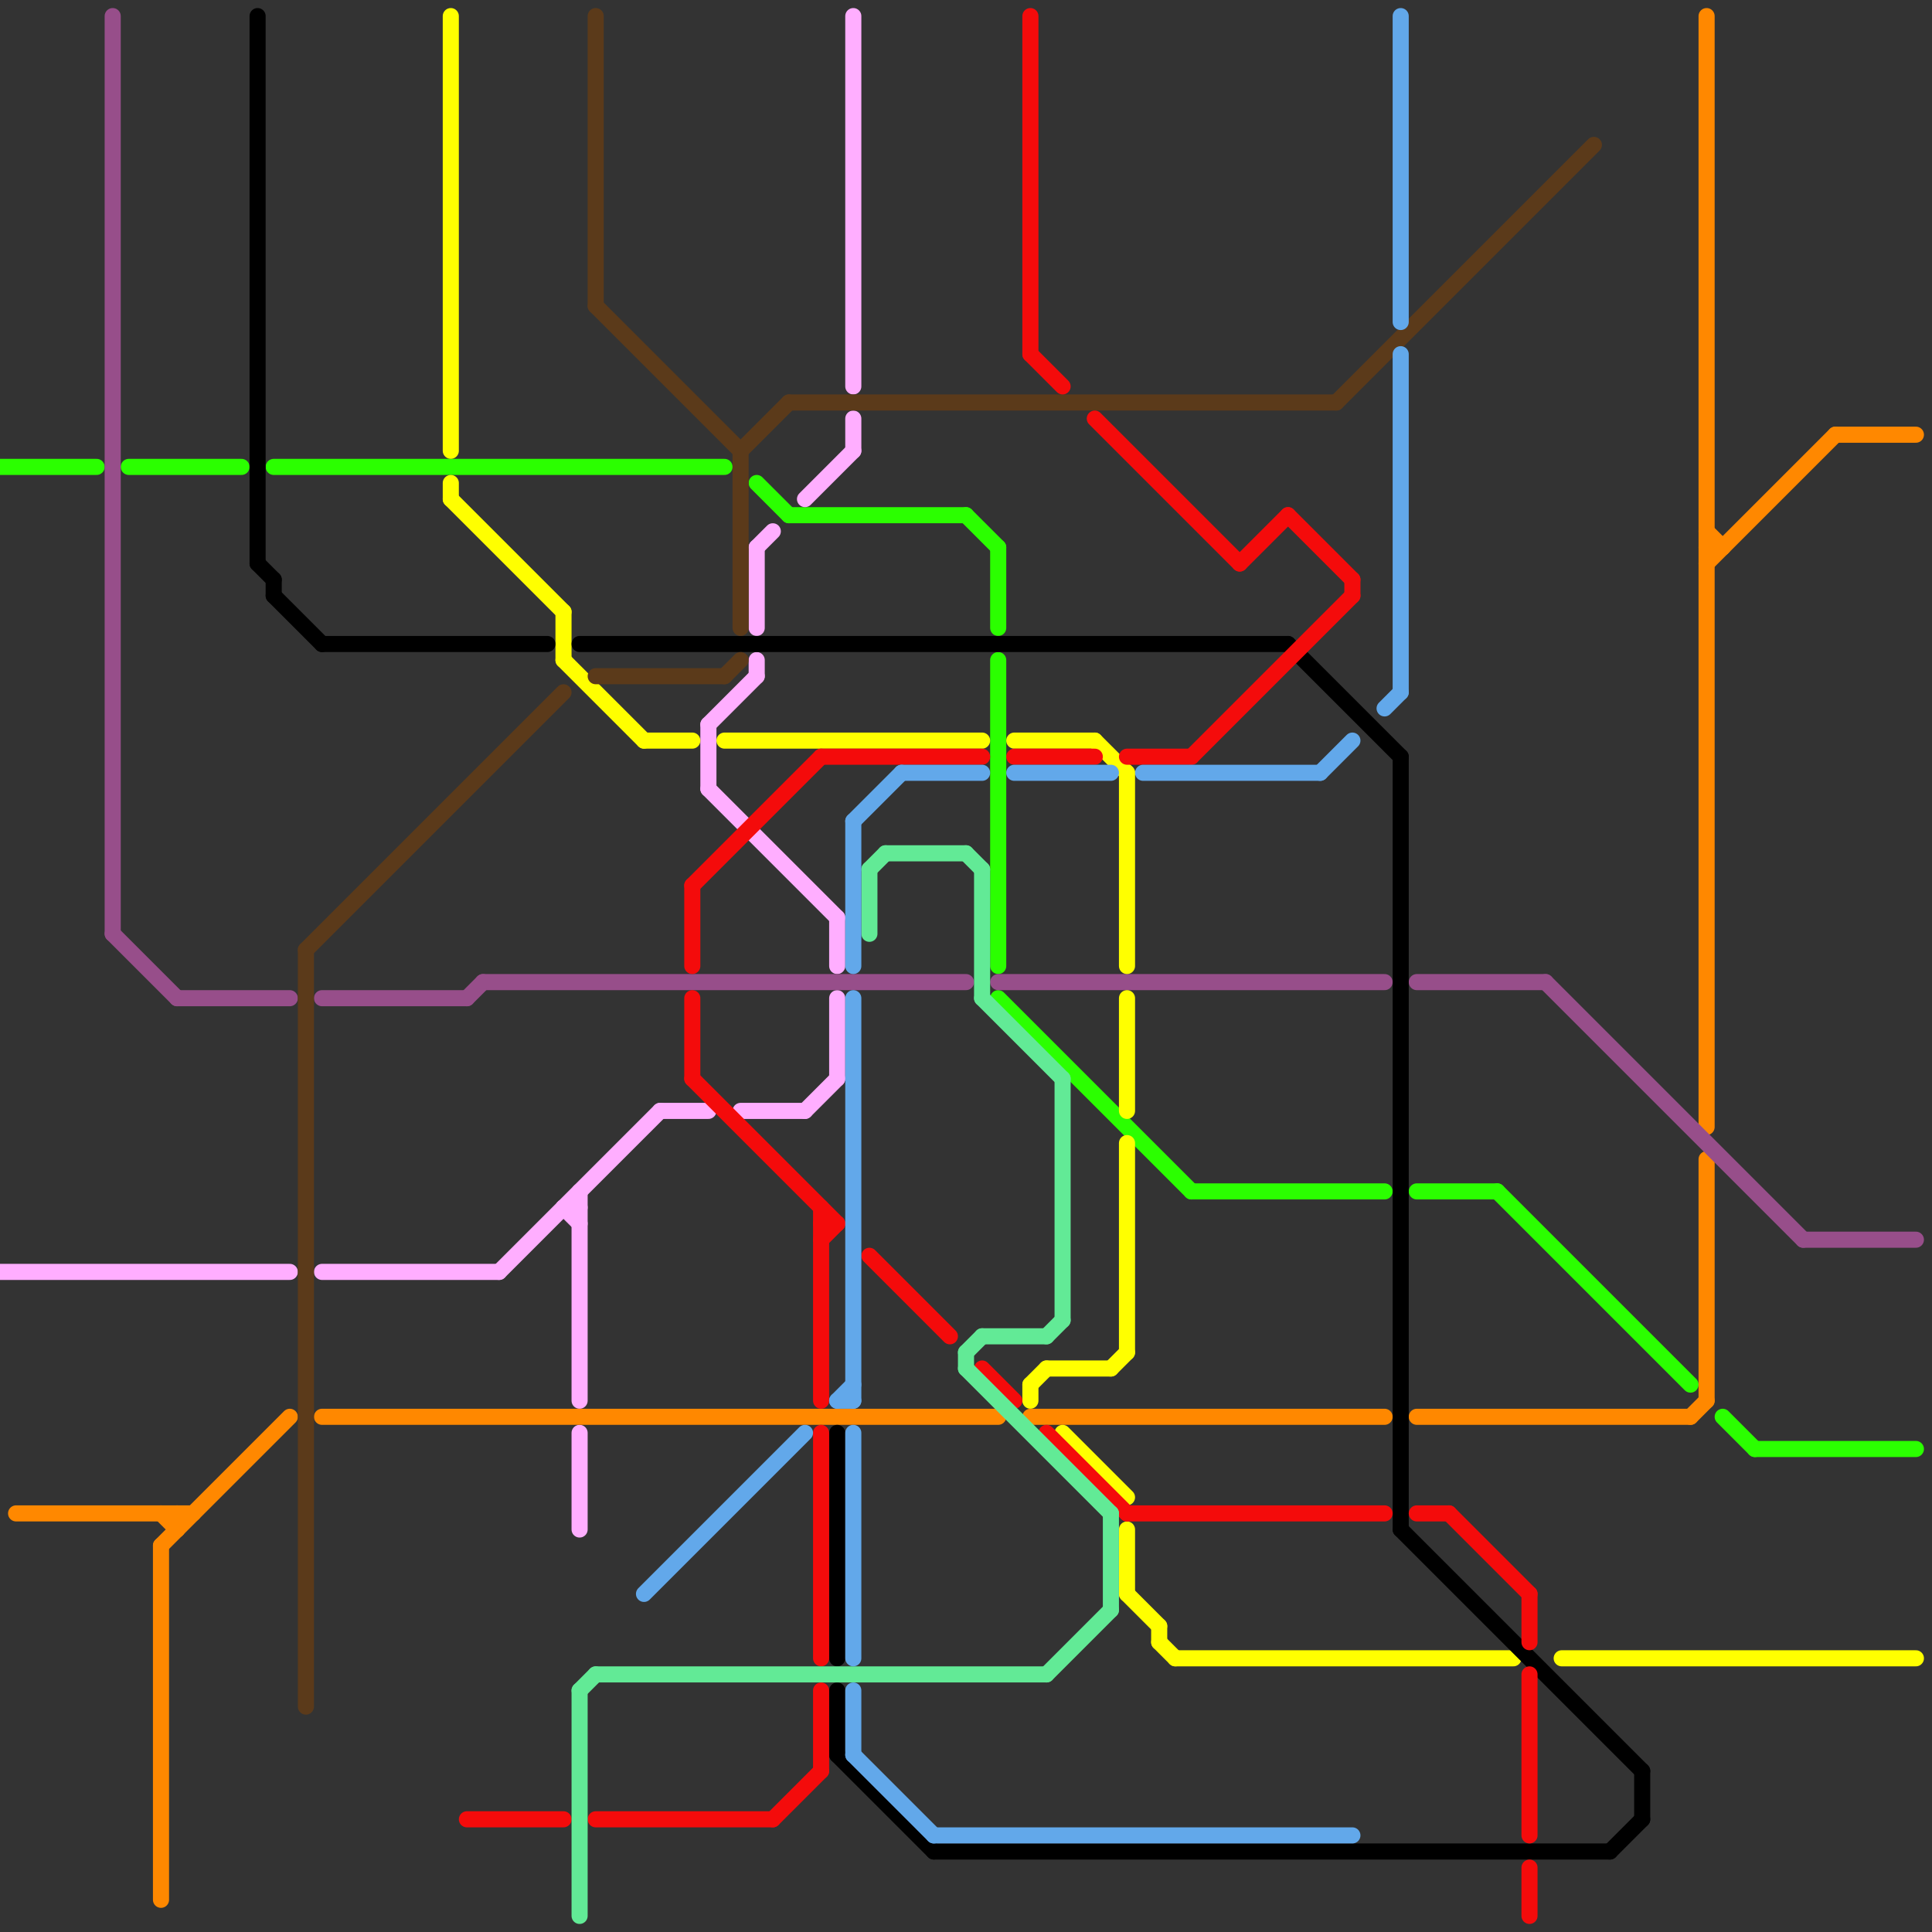 
<svg version="1.1" xmlns="http://www.w3.org/2000/svg" viewBox="0 0 120 120">
<rect x="0" y="0" width="120" height="120" fill="#333333" stroke="none"/>
<style>line { stroke-width: 1; fill: none; stroke-linecap: round; stroke-linejoin: round; } .c0 { stroke: #2bff00 } .c1 { stroke: #ffaeff } .c2 { stroke: #ff8800 } .c3 { stroke: #974e8a } .c4 { stroke: #ffff00 } .c5 { stroke: #000000 } .c6 { stroke: #5b3a1a } .c7 { stroke: #f40b0b } .c8 { stroke: #62ea96 } .c9 { stroke: #62a8ea }</style><line class="c0" x1="49" y1="32" x2="60" y2="32"/><line class="c0" x1="62" y1="41" x2="62" y2="60"/><line class="c0" x1="47" y1="30" x2="49" y2="32"/><line class="c0" x1="0" y1="29" x2="6" y2="29"/><line class="c0" x1="8" y1="29" x2="15" y2="29"/><line class="c0" x1="60" y1="32" x2="62" y2="34"/><line class="c0" x1="62" y1="34" x2="62" y2="39"/><line class="c0" x1="17" y1="29" x2="45" y2="29"/><line class="c0" x1="88" y1="74" x2="93" y2="74"/><line class="c0" x1="62" y1="62" x2="74" y2="74"/><line class="c0" x1="107" y1="88" x2="109" y2="90"/><line class="c0" x1="109" y1="90" x2="119" y2="90"/><line class="c0" x1="74" y1="74" x2="86" y2="74"/><line class="c0" x1="93" y1="74" x2="105" y2="86"/><line class="c1" x1="52" y1="57" x2="52" y2="60"/><line class="c1" x1="50" y1="31" x2="53" y2="28"/><line class="c1" x1="47" y1="34" x2="48" y2="33"/><line class="c1" x1="52" y1="62" x2="52" y2="67"/><line class="c1" x1="46" y1="69" x2="50" y2="69"/><line class="c1" x1="44" y1="45" x2="44" y2="49"/><line class="c1" x1="47" y1="41" x2="47" y2="42"/><line class="c1" x1="44" y1="45" x2="47" y2="42"/><line class="c1" x1="31" y1="79" x2="41" y2="69"/><line class="c1" x1="0" y1="79" x2="18" y2="79"/><line class="c1" x1="20" y1="79" x2="31" y2="79"/><line class="c1" x1="41" y1="69" x2="44" y2="69"/><line class="c1" x1="53" y1="1" x2="53" y2="24"/><line class="c1" x1="35" y1="75" x2="36" y2="76"/><line class="c1" x1="50" y1="69" x2="52" y2="67"/><line class="c1" x1="47" y1="34" x2="47" y2="39"/><line class="c1" x1="36" y1="89" x2="36" y2="95"/><line class="c1" x1="36" y1="74" x2="36" y2="87"/><line class="c1" x1="44" y1="49" x2="52" y2="57"/><line class="c1" x1="35" y1="75" x2="36" y2="75"/><line class="c1" x1="53" y1="26" x2="53" y2="28"/><line class="c2" x1="106" y1="34" x2="107" y2="34"/><line class="c2" x1="10" y1="94" x2="11" y2="95"/><line class="c2" x1="64" y1="88" x2="86" y2="88"/><line class="c2" x1="1" y1="94" x2="12" y2="94"/><line class="c2" x1="114" y1="27" x2="119" y2="27"/><line class="c2" x1="10" y1="96" x2="18" y2="88"/><line class="c2" x1="10" y1="96" x2="10" y2="118"/><line class="c2" x1="106" y1="35" x2="114" y2="27"/><line class="c2" x1="88" y1="88" x2="105" y2="88"/><line class="c2" x1="106" y1="1" x2="106" y2="70"/><line class="c2" x1="106" y1="72" x2="106" y2="87"/><line class="c2" x1="20" y1="88" x2="62" y2="88"/><line class="c2" x1="11" y1="94" x2="11" y2="95"/><line class="c2" x1="106" y1="33" x2="107" y2="34"/><line class="c2" x1="105" y1="88" x2="106" y2="87"/><line class="c3" x1="88" y1="61" x2="96" y2="61"/><line class="c3" x1="112" y1="77" x2="119" y2="77"/><line class="c3" x1="62" y1="61" x2="86" y2="61"/><line class="c3" x1="30" y1="61" x2="60" y2="61"/><line class="c3" x1="7" y1="58" x2="11" y2="62"/><line class="c3" x1="96" y1="61" x2="112" y2="77"/><line class="c3" x1="20" y1="62" x2="29" y2="62"/><line class="c3" x1="7" y1="1" x2="7" y2="58"/><line class="c3" x1="29" y1="62" x2="30" y2="61"/><line class="c3" x1="11" y1="62" x2="18" y2="62"/><line class="c4" x1="70" y1="95" x2="70" y2="99"/><line class="c4" x1="35" y1="38" x2="35" y2="41"/><line class="c4" x1="35" y1="41" x2="40" y2="46"/><line class="c4" x1="70" y1="99" x2="72" y2="101"/><line class="c4" x1="68" y1="46" x2="70" y2="48"/><line class="c4" x1="28" y1="1" x2="28" y2="28"/><line class="c4" x1="65" y1="85" x2="69" y2="85"/><line class="c4" x1="28" y1="30" x2="28" y2="31"/><line class="c4" x1="28" y1="31" x2="35" y2="38"/><line class="c4" x1="63" y1="46" x2="68" y2="46"/><line class="c4" x1="70" y1="62" x2="70" y2="69"/><line class="c4" x1="97" y1="103" x2="119" y2="103"/><line class="c4" x1="64" y1="86" x2="64" y2="87"/><line class="c4" x1="70" y1="48" x2="70" y2="60"/><line class="c4" x1="40" y1="46" x2="43" y2="46"/><line class="c4" x1="64" y1="86" x2="65" y2="85"/><line class="c4" x1="69" y1="85" x2="70" y2="84"/><line class="c4" x1="66" y1="89" x2="70" y2="93"/><line class="c4" x1="72" y1="102" x2="73" y2="103"/><line class="c4" x1="70" y1="71" x2="70" y2="84"/><line class="c4" x1="72" y1="101" x2="72" y2="102"/><line class="c4" x1="73" y1="103" x2="94" y2="103"/><line class="c4" x1="45" y1="46" x2="61" y2="46"/><line class="c5" x1="102" y1="110" x2="102" y2="113"/><line class="c5" x1="80" y1="40" x2="87" y2="47"/><line class="c5" x1="36" y1="40" x2="80" y2="40"/><line class="c5" x1="17" y1="36" x2="17" y2="37"/><line class="c5" x1="52" y1="89" x2="52" y2="103"/><line class="c5" x1="87" y1="95" x2="102" y2="110"/><line class="c5" x1="52" y1="105" x2="52" y2="109"/><line class="c5" x1="52" y1="109" x2="58" y2="115"/><line class="c5" x1="16" y1="35" x2="17" y2="36"/><line class="c5" x1="58" y1="115" x2="100" y2="115"/><line class="c5" x1="87" y1="47" x2="87" y2="95"/><line class="c5" x1="100" y1="115" x2="102" y2="113"/><line class="c5" x1="17" y1="37" x2="20" y2="40"/><line class="c5" x1="16" y1="1" x2="16" y2="35"/><line class="c5" x1="20" y1="40" x2="34" y2="40"/><line class="c6" x1="49" y1="25" x2="83" y2="25"/><line class="c6" x1="45" y1="42" x2="46" y2="41"/><line class="c6" x1="37" y1="1" x2="37" y2="19"/><line class="c6" x1="83" y1="25" x2="99" y2="9"/><line class="c6" x1="37" y1="19" x2="46" y2="28"/><line class="c6" x1="19" y1="59" x2="19" y2="106"/><line class="c6" x1="46" y1="28" x2="46" y2="39"/><line class="c6" x1="46" y1="28" x2="49" y2="25"/><line class="c6" x1="19" y1="59" x2="35" y2="43"/><line class="c6" x1="37" y1="42" x2="45" y2="42"/><line class="c7" x1="90" y1="94" x2="95" y2="99"/><line class="c7" x1="51" y1="47" x2="61" y2="47"/><line class="c7" x1="95" y1="99" x2="95" y2="102"/><line class="c7" x1="70" y1="47" x2="74" y2="47"/><line class="c7" x1="51" y1="76" x2="52" y2="76"/><line class="c7" x1="54" y1="78" x2="59" y2="83"/><line class="c7" x1="84" y1="36" x2="84" y2="37"/><line class="c7" x1="61" y1="85" x2="63" y2="87"/><line class="c7" x1="63" y1="47" x2="68" y2="47"/><line class="c7" x1="51" y1="89" x2="51" y2="103"/><line class="c7" x1="37" y1="113" x2="48" y2="113"/><line class="c7" x1="88" y1="94" x2="90" y2="94"/><line class="c7" x1="43" y1="55" x2="43" y2="60"/><line class="c7" x1="74" y1="47" x2="84" y2="37"/><line class="c7" x1="51" y1="75" x2="51" y2="87"/><line class="c7" x1="64" y1="1" x2="64" y2="22"/><line class="c7" x1="51" y1="77" x2="52" y2="76"/><line class="c7" x1="51" y1="105" x2="51" y2="110"/><line class="c7" x1="64" y1="22" x2="66" y2="24"/><line class="c7" x1="95" y1="104" x2="95" y2="114"/><line class="c7" x1="43" y1="62" x2="43" y2="67"/><line class="c7" x1="77" y1="35" x2="80" y2="32"/><line class="c7" x1="68" y1="26" x2="77" y2="35"/><line class="c7" x1="65" y1="89" x2="70" y2="94"/><line class="c7" x1="48" y1="113" x2="51" y2="110"/><line class="c7" x1="80" y1="32" x2="84" y2="36"/><line class="c7" x1="70" y1="94" x2="86" y2="94"/><line class="c7" x1="43" y1="55" x2="51" y2="47"/><line class="c7" x1="95" y1="116" x2="95" y2="119"/><line class="c7" x1="43" y1="67" x2="52" y2="76"/><line class="c7" x1="29" y1="113" x2="35" y2="113"/><line class="c8" x1="60" y1="84" x2="61" y2="83"/><line class="c8" x1="37" y1="104" x2="65" y2="104"/><line class="c8" x1="60" y1="53" x2="61" y2="54"/><line class="c8" x1="60" y1="84" x2="60" y2="85"/><line class="c8" x1="61" y1="83" x2="65" y2="83"/><line class="c8" x1="61" y1="54" x2="61" y2="62"/><line class="c8" x1="61" y1="62" x2="66" y2="67"/><line class="c8" x1="65" y1="104" x2="69" y2="100"/><line class="c8" x1="54" y1="54" x2="55" y2="53"/><line class="c8" x1="55" y1="53" x2="60" y2="53"/><line class="c8" x1="36" y1="105" x2="37" y2="104"/><line class="c8" x1="66" y1="67" x2="66" y2="82"/><line class="c8" x1="69" y1="94" x2="69" y2="100"/><line class="c8" x1="65" y1="83" x2="66" y2="82"/><line class="c8" x1="60" y1="85" x2="69" y2="94"/><line class="c8" x1="54" y1="54" x2="54" y2="58"/><line class="c8" x1="36" y1="105" x2="36" y2="119"/><line class="c9" x1="87" y1="22" x2="87" y2="43"/><line class="c9" x1="52" y1="87" x2="53" y2="86"/><line class="c9" x1="58" y1="114" x2="84" y2="114"/><line class="c9" x1="53" y1="62" x2="53" y2="87"/><line class="c9" x1="53" y1="105" x2="53" y2="109"/><line class="c9" x1="40" y1="99" x2="50" y2="89"/><line class="c9" x1="53" y1="51" x2="56" y2="48"/><line class="c9" x1="82" y1="48" x2="84" y2="46"/><line class="c9" x1="53" y1="89" x2="53" y2="103"/><line class="c9" x1="87" y1="1" x2="87" y2="20"/><line class="c9" x1="53" y1="109" x2="58" y2="114"/><line class="c9" x1="53" y1="51" x2="53" y2="60"/><line class="c9" x1="56" y1="48" x2="61" y2="48"/><line class="c9" x1="86" y1="44" x2="87" y2="43"/><line class="c9" x1="63" y1="48" x2="69" y2="48"/><line class="c9" x1="71" y1="48" x2="82" y2="48"/><line class="c9" x1="52" y1="87" x2="53" y2="87"/>


</svg>


